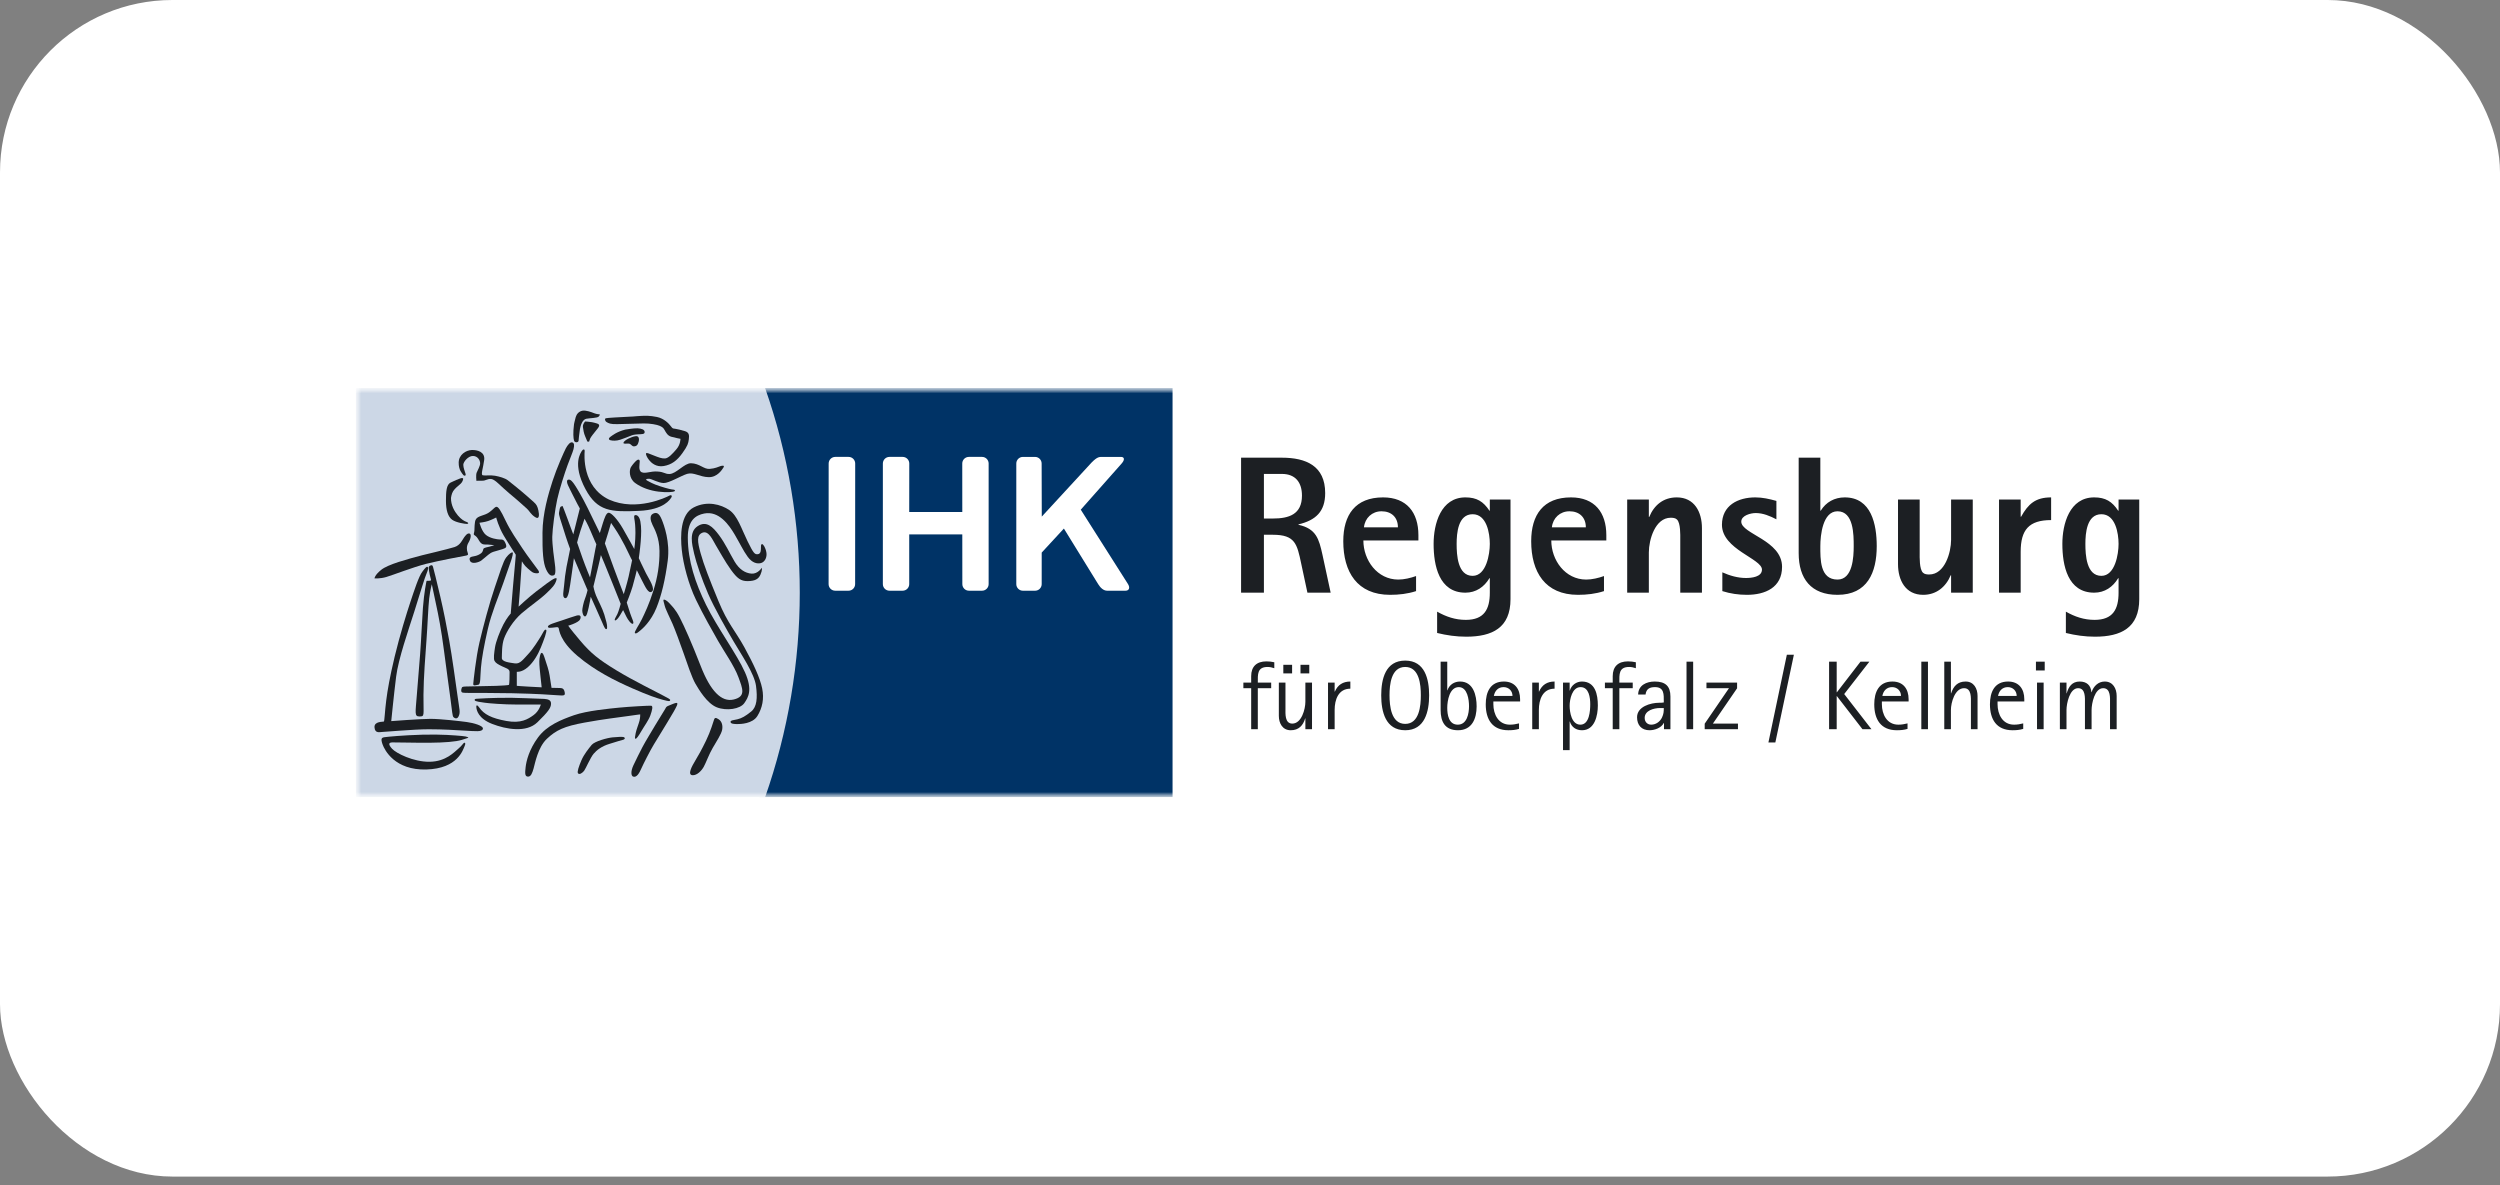 <svg width="232" height="110" viewBox="0 0 232 110" fill="none" xmlns="http://www.w3.org/2000/svg">
<rect x="0" y="0" width="232" height="110" fill="#808080" stroke="none"/>
<rect width="232" height="109.186" rx="16" fill="white"/>
<g clip-path="url(#clip0_462_411)">
<mask id="mask0_462_411" style="mask-type:luminance" maskUnits="userSpaceOnUse" x="33" y="36" width="167" height="38">
<path d="M200 36H33V74H200V36Z" fill="white"/>
</mask>
<g mask="url(#mask0_462_411)">
<mask id="mask1_462_411" style="mask-type:luminance" maskUnits="userSpaceOnUse" x="33" y="36" width="228" height="38">
<path d="M260.44 36H33V74H260.44V36Z" fill="white"/>
</mask>
<g mask="url(#mask1_462_411)">
<path d="M123.485 55L122.724 51.478C122.398 50.007 122.144 49.063 120.496 48.7V48.664C122.09 48.282 122.977 47.484 122.977 45.759C122.977 43.235 121.203 42.473 118.957 42.473H115.172V55H117.291V49.626H118.124C120.188 49.626 120.369 50.479 120.75 52.295L121.329 55H123.485ZM120.822 45.995C120.822 47.738 119.609 48.119 118.124 48.119H117.291V43.98H118.957C120.225 43.98 120.822 44.778 120.822 45.995ZM131.628 50.153V49.662C131.628 47.556 130.542 46.158 128.35 46.158C125.778 46.158 124.656 47.774 124.656 50.225C124.656 53.075 125.941 55.2 129.002 55.2C129.817 55.2 130.632 55.109 131.411 54.855V53.457C130.904 53.638 130.306 53.784 129.763 53.784C127.807 53.784 126.521 51.986 126.521 50.153H131.628ZM129.727 48.936H126.575C126.666 48.065 127.336 47.447 128.205 47.447C129.129 47.447 129.727 48.01 129.727 48.936ZM140.175 55.599V46.358H138.255V47.393H138.219C137.657 46.539 137.042 46.158 135.991 46.158C133.709 46.158 133.039 48.609 133.039 50.479C133.039 52.458 133.528 55 135.991 55C136.969 55 137.73 54.474 138.219 53.657H138.255V55C138.255 56.543 137.73 57.524 136.027 57.524C135.049 57.524 134.198 57.233 133.365 56.761V58.74C134.253 58.958 135.14 59.085 136.064 59.085C138.472 59.085 140.175 58.268 140.175 55.599ZM138.255 50.479C138.255 51.423 137.929 53.439 136.661 53.439C135.267 53.439 135.176 51.496 135.176 50.479C135.176 49.481 135.303 47.72 136.661 47.72C137.965 47.72 138.255 49.481 138.255 50.479ZM149.067 50.153V49.662C149.067 47.556 147.981 46.158 145.789 46.158C143.217 46.158 142.095 47.774 142.095 50.225C142.095 53.075 143.38 55.2 146.441 55.2C147.256 55.2 148.071 55.109 148.85 54.855V53.457C148.343 53.638 147.745 53.784 147.202 53.784C145.246 53.784 143.96 51.986 143.96 50.153H149.067ZM147.166 48.936H144.014C144.105 48.065 144.775 47.447 145.644 47.447C146.568 47.447 147.166 48.01 147.166 48.936ZM157.94 55V49.009C157.94 47.52 157.251 46.158 155.603 46.158C154.372 46.158 153.502 46.866 153.05 47.974H153.013V46.358H151.003V55H153.013V51.26C153.013 50.098 153.593 48.046 155.042 48.046C155.241 48.046 155.476 48.065 155.621 48.21C155.965 48.537 155.929 49.644 155.929 50.062V55H157.94ZM165.375 52.603C165.375 50.134 161.59 49.553 161.59 48.41C161.59 47.828 162.477 47.611 162.93 47.611C163.618 47.611 164.252 47.883 164.85 48.192V46.485C164.198 46.303 163.564 46.158 162.894 46.158C161.282 46.158 159.797 46.903 159.797 48.7C159.797 50.988 163.51 51.841 163.51 52.858C163.51 53.547 162.532 53.638 162.025 53.638C161.264 53.638 160.521 53.42 159.833 53.112V54.855C160.576 55.091 161.336 55.2 162.115 55.2C163.8 55.2 165.375 54.528 165.375 52.603ZM174.161 50.679C174.161 48.682 173.672 46.158 171.191 46.158C170.249 46.158 169.452 46.594 168.963 47.393H168.927V42.473H166.917V51.333C166.917 53.711 168.076 55.2 170.521 55.2C173.292 55.2 174.161 53.13 174.161 50.679ZM172.024 50.679C172.024 51.696 171.933 53.784 170.521 53.784C168.873 53.784 168.927 51.877 168.927 50.679C168.927 49.68 169.144 47.447 170.521 47.447C172.024 47.447 172.024 49.626 172.024 50.679ZM183.072 55V46.358H181.061V50.098C181.061 51.26 180.482 53.312 179.033 53.312C178.834 53.312 178.598 53.293 178.453 53.148C178.109 52.821 178.146 51.714 178.146 51.296V46.358H176.135V52.349C176.135 53.838 176.823 55.2 178.472 55.2C179.685 55.2 180.572 54.474 181.025 53.384H181.061V55H183.072ZM190.344 48.264V46.158C188.895 46.158 188.225 46.757 187.555 47.956H187.519V46.358H185.509V55H187.519V51.206C187.519 49.172 188.28 48.264 190.344 48.264ZM198.522 55.599V46.358H196.603V47.393H196.566C196.005 46.539 195.389 46.158 194.339 46.158C192.057 46.158 191.387 48.609 191.387 50.479C191.387 52.458 191.876 55 194.339 55C195.317 55 196.077 54.474 196.566 53.657H196.603V55C196.603 56.543 196.077 57.524 194.375 57.524C193.397 57.524 192.546 57.233 191.713 56.761V58.74C192.6 58.958 193.488 59.085 194.411 59.085C196.82 59.085 198.522 58.268 198.522 55.599ZM196.603 50.479C196.603 51.423 196.277 53.439 195.009 53.439C193.614 53.439 193.524 51.496 193.524 50.479C193.524 49.481 193.651 47.72 195.009 47.72C196.313 47.72 196.603 49.481 196.603 50.479Z" fill="#1C1F23"/>
<path d="M118.255 62.011V61.458C118.011 61.403 117.766 61.376 117.522 61.376C116.625 61.376 116.109 61.848 116.109 62.747V63.346H115.385V63.863H116.109V67.667H116.725V63.863H117.966V63.346H116.725C116.725 62.602 116.653 61.894 117.631 61.894C117.848 61.894 118.047 61.939 118.255 62.011ZM121.501 62.493V61.694H120.686V62.493H121.501ZM119.907 62.493V61.694H119.092V62.493H119.907ZM121.755 67.667V63.346H121.139V65.125C121.139 65.806 120.786 67.15 119.925 67.15C119.219 67.15 119.291 66.233 119.291 65.743V63.346H118.676V66.432C118.676 67.122 119.02 67.767 119.78 67.767C120.523 67.767 120.921 67.331 121.121 66.668H121.139V67.667H121.755ZM125.313 63.909V63.246C124.625 63.246 124.145 63.555 123.874 64.181H123.855V63.346H123.24V67.667H123.855V65.879C123.855 64.935 124.2 63.909 125.313 63.909ZM132.623 64.526C132.623 63.028 132.234 61.303 130.405 61.303C128.566 61.303 128.177 63.019 128.177 64.526C128.177 66.024 128.566 67.767 130.405 67.767C132.234 67.767 132.623 66.015 132.623 64.526ZM131.854 64.517C131.854 65.488 131.718 67.177 130.405 67.177C129.092 67.177 128.947 65.497 128.947 64.517C128.947 63.537 129.092 61.894 130.405 61.894C131.718 61.894 131.854 63.537 131.854 64.517ZM137.031 65.552C137.031 64.544 136.732 63.246 135.492 63.246C134.957 63.246 134.487 63.546 134.324 64.063H134.305V61.403H133.69V65.888C133.69 66.968 134.088 67.767 135.302 67.767C136.606 67.767 137.031 66.687 137.031 65.552ZM136.325 65.534C136.325 66.206 136.144 67.249 135.283 67.249C134.441 67.249 134.305 66.332 134.305 65.679C134.305 65.034 134.514 63.764 135.374 63.764C136.18 63.764 136.325 64.935 136.325 65.534ZM141.065 65.098V64.889C141.065 63.936 140.567 63.246 139.562 63.246C138.294 63.246 137.877 64.236 137.877 65.361C137.877 66.759 138.484 67.767 139.978 67.767C140.313 67.767 140.648 67.74 140.965 67.64V67.131C140.675 67.204 140.413 67.249 140.114 67.249C139.055 67.249 138.584 66.296 138.584 65.352V65.098H141.065ZM140.359 64.581H138.629C138.719 64.109 139.027 63.764 139.534 63.764C140.005 63.764 140.359 64.109 140.359 64.581ZM144.265 63.909V63.246C143.576 63.246 143.096 63.555 142.825 64.181H142.807V63.346H142.191V67.667H142.807V65.879C142.807 64.935 143.151 63.909 144.265 63.909ZM148.28 65.47C148.28 64.463 148.045 63.246 146.804 63.246C146.288 63.246 145.826 63.582 145.681 64.081H145.663V63.346H145.047V69.61H145.663V66.959H145.681C145.844 67.485 146.261 67.767 146.813 67.767C147.99 67.767 148.28 66.405 148.28 65.47ZM147.574 65.352C147.574 65.951 147.501 67.249 146.659 67.249C145.844 67.249 145.663 66.097 145.663 65.488C145.663 64.889 145.898 63.764 146.677 63.764C147.465 63.764 147.574 64.753 147.574 65.352ZM151.807 62.011V61.458C151.562 61.403 151.318 61.376 151.073 61.376C150.177 61.376 149.66 61.848 149.66 62.747V63.346H148.936V63.863H149.66V67.667H150.276V63.863H151.517V63.346H150.276C150.276 62.602 150.204 61.894 151.182 61.894C151.399 61.894 151.598 61.939 151.807 62.011ZM155.016 67.667V64.635C155.016 63.673 154.545 63.246 153.567 63.246C152.798 63.246 152.037 63.582 152.019 64.453H152.707C152.77 63.936 153.078 63.764 153.585 63.764C154.446 63.764 154.4 64.453 154.4 65.098V65.189C154.256 65.216 154.12 65.216 153.975 65.216C153.178 65.216 151.919 65.57 151.919 66.559C151.919 67.295 152.336 67.767 153.078 67.767C153.558 67.767 154.165 67.549 154.4 67.095H154.419V67.667H155.016ZM154.4 65.706C154.4 66.069 154.382 66.251 154.237 66.578C154.056 66.968 153.667 67.249 153.232 67.249C152.87 67.249 152.626 66.986 152.626 66.623C152.626 65.933 153.486 65.706 154.038 65.706H154.4ZM157.125 67.667V61.403H156.509V67.667H157.125ZM161.283 67.667V67.15H158.956L161.202 63.873V63.346H158.359V63.863H160.45L158.196 67.159V67.667H161.283ZM166.472 60.759H165.82L164.109 68.902H164.752L166.472 60.759ZM173.669 67.667L171.142 64.408L173.478 61.403H172.654L170.463 64.245H170.445V61.403H169.739V67.667H170.445V64.599H170.463L172.835 67.667H173.669ZM177.119 65.098V64.889C177.119 63.936 176.621 63.246 175.616 63.246C174.348 63.246 173.931 64.236 173.931 65.361C173.931 66.759 174.538 67.767 176.032 67.767C176.367 67.767 176.702 67.74 177.019 67.64V67.131C176.729 67.204 176.467 67.249 176.168 67.249C175.108 67.249 174.638 66.296 174.638 65.352V65.098H177.119ZM176.412 64.581H174.683C174.773 64.109 175.081 63.764 175.588 63.764C176.059 63.764 176.412 64.109 176.412 64.581ZM178.915 67.667V61.403H178.299V67.667H178.915ZM183.517 67.667V64.581C183.517 63.9 183.173 63.246 182.412 63.246C181.661 63.246 181.28 63.682 181.063 64.344H181.045V61.403H180.429V67.667H181.045V65.888C181.045 65.207 181.407 63.863 182.267 63.863C182.974 63.863 182.901 64.78 182.901 65.27V67.667H183.517ZM187.855 65.098V64.889C187.855 63.936 187.357 63.246 186.351 63.246C185.084 63.246 184.667 64.236 184.667 65.361C184.667 66.759 185.274 67.767 186.768 67.767C187.103 67.767 187.438 67.74 187.755 67.64V67.131C187.465 67.204 187.203 67.249 186.904 67.249C185.844 67.249 185.373 66.296 185.373 65.352V65.098H187.855ZM187.148 64.581H185.419C185.509 64.109 185.817 63.764 186.324 63.764C186.795 63.764 187.148 64.109 187.148 64.581ZM189.75 62.22V61.403H188.935V62.22H189.75ZM189.65 67.667V63.346H189.035V67.667H189.65ZM196.426 67.667V64.581C196.426 63.9 196.082 63.246 195.321 63.246C194.714 63.246 194.28 63.682 194.099 64.236H194.081C194.035 63.591 193.637 63.246 192.994 63.246C192.288 63.246 191.962 63.727 191.789 64.344H191.771V63.346H191.156V67.667H191.771V65.888C191.771 65.289 192.061 63.863 192.849 63.863C193.555 63.863 193.483 64.78 193.483 65.27V67.667H194.099V65.888C194.099 65.289 194.379 63.863 195.176 63.863C195.883 63.863 195.81 64.78 195.81 65.27V67.667H196.426Z" fill="#1C1F23"/>
<path fill-rule="evenodd" clip-rule="evenodd" d="M108.39 74L70.459 74C74.742 61.765 74.752 48.251 70.458 36L108.813 36V74" fill="#003366"/>
<path fill-rule="evenodd" clip-rule="evenodd" d="M104.088 43.014C104.391 42.675 104.362 42.401 104.024 42.401H102.364C102.027 42.401 101.857 42.364 101.313 42.909L96.677 47.941L96.664 43.014C96.664 42.675 96.39 42.401 96.052 42.401H94.925C94.587 42.401 94.313 42.675 94.313 43.014L94.312 54.206C94.312 54.544 94.587 54.819 94.924 54.819H96.057C96.395 54.819 96.669 54.544 96.669 54.206L96.67 51.28L98.729 49.05L101.909 54.206C102.116 54.544 102.407 54.819 102.745 54.819H104.443C104.782 54.819 104.888 54.544 104.681 54.206L100.295 47.298L104.088 43.014Z" fill="white"/>
<path fill-rule="evenodd" clip-rule="evenodd" d="M76.894 54.205C76.894 54.544 77.168 54.818 77.506 54.818H78.744C79.082 54.818 79.356 54.544 79.356 54.205L79.362 43.014C79.362 42.675 79.088 42.4 78.75 42.4H77.512C77.174 42.4 76.9 42.675 76.9 43.014L76.894 54.205Z" fill="white"/>
<path fill-rule="evenodd" clip-rule="evenodd" d="M89.298 43.014C89.298 42.675 89.572 42.4 89.91 42.4H91.134C91.472 42.4 91.746 42.675 91.746 43.014L91.745 54.206C91.745 54.544 91.47 54.818 91.132 54.818H89.917C89.579 54.818 89.305 54.544 89.305 54.206L89.301 49.595H84.376L84.376 54.206C84.376 54.544 84.103 54.818 83.764 54.818H82.541C82.203 54.818 81.929 54.544 81.929 54.206L81.93 43.014C81.93 42.675 82.204 42.4 82.541 42.4H83.769C84.106 42.4 84.381 42.675 84.381 43.014L84.376 47.516H89.301L89.298 43.014Z" fill="white"/>
<path fill-rule="evenodd" clip-rule="evenodd" d="M70.998 36L33 36V74L70.997 74C75.287 61.765 75.299 48.251 70.998 36Z" fill="#CCD7E6"/>
</g>
<path d="M39.16 51.532C37.732 51.909 36.015 52.374 35.384 52.875C34.754 53.38 34.754 53.674 34.754 53.674C34.754 53.674 35.258 53.718 35.844 53.547C36.431 53.38 38.362 52.621 39.536 52.327C40.71 52.032 42.935 51.611 43.185 51.571C43.434 51.528 43.478 51.488 43.395 51.277C43.312 51.066 43.268 50.689 43.478 50.351C43.688 50.013 43.772 49.552 43.561 49.508C43.351 49.468 43.185 49.719 43.058 49.886C42.931 50.053 42.721 50.601 42.177 50.768C41.634 50.943 39.16 51.532 39.16 51.532Z" fill="#1C1F23"/>
<path d="M39.639 52.593C39.524 52.585 39.199 53.046 39.199 53.046C38.862 53.467 38.414 54.875 38.077 55.884C37.74 56.894 37.093 58.985 36.629 60.917C36.169 62.849 35.967 64.018 35.844 64.984C35.717 65.95 35.685 66.916 35.622 66.96C35.559 66.999 34.71 66.916 34.754 67.504C34.797 68.093 35.257 67.926 35.467 67.926C35.678 67.926 38.402 67.675 39.786 67.675C41.17 67.675 42.304 67.759 43.101 67.802C44.128 67.854 44.727 67.942 44.81 67.643C44.894 67.349 43.942 67.087 43.311 67.003C42.681 66.92 40.88 66.709 39.956 66.709C39.032 66.709 36.308 66.92 36.308 66.92C36.308 66.92 36.55 64.471 36.76 62.801C36.966 61.148 37.902 58.472 38.45 56.747C38.993 55.026 39.405 53.614 39.611 53.153C39.706 52.939 39.798 52.605 39.639 52.593Z" fill="#1C1F23"/>
<path d="M39.945 52.478C39.873 52.506 39.766 52.586 39.778 52.709C39.79 52.836 39.83 53.087 39.881 53.341C39.933 53.591 40.016 53.802 39.996 53.846C39.976 53.886 39.869 53.898 39.806 53.898C39.742 53.898 39.596 53.886 39.584 53.917C39.572 53.949 39.354 54.979 39.247 56.41C39.144 57.837 39.1 59.217 38.985 60.731C38.87 62.245 38.771 63.37 38.68 64.523C38.553 66.173 38.45 66.479 38.91 66.487C39.445 66.499 39.286 66.412 39.298 64.499C39.306 62.901 39.489 60.632 39.58 59.371C39.675 58.111 39.738 56.314 39.83 55.523C39.925 54.736 40.072 54.219 40.072 54.219C40.072 54.219 40.262 55.122 40.468 56.092C40.678 57.058 40.952 58.433 41.202 60.381C41.452 62.325 41.642 63.629 41.8 64.826C41.959 66.022 41.979 66.444 42.082 66.551C42.189 66.654 42.415 66.769 42.554 66.487C42.744 66.098 42.637 65.879 42.459 64.583C42.28 63.291 41.943 60.862 41.693 59.475C41.444 58.087 41.17 56.692 40.853 55.337C40.539 53.981 40.222 52.713 40.183 52.605C40.131 52.438 40.072 52.427 39.945 52.478Z" fill="#1C1F23"/>
<path d="M39.18 68.18C37.375 68.231 35.971 68.371 35.69 68.411C35.408 68.454 35.313 68.538 35.5 69.075C35.69 69.611 36.642 71.491 39.568 71.408C42.495 71.325 42.967 69.559 43.102 69.273C43.236 68.991 43.165 68.907 43.082 68.927C42.998 68.947 42.883 69.19 42.527 69.484C42.17 69.778 41.392 70.672 39.874 70.692C38.355 70.712 36.749 69.893 36.384 69.484C36.015 69.075 36.059 68.907 36.404 68.895C36.749 68.884 38.521 68.939 39.886 68.927C41.25 68.915 42.297 68.832 42.844 68.665C43.387 68.498 43.462 68.466 43.462 68.466C43.462 68.466 43.482 68.351 42.856 68.299C42.221 68.244 40.984 68.128 39.18 68.18Z" fill="#1C1F23"/>
<path d="M47.42 64.754C45.334 64.754 44.62 64.829 44.347 64.838C44.073 64.849 44.033 64.869 44.053 64.984C44.073 65.1 44.652 65.163 44.997 65.215C45.342 65.267 46.706 65.382 47.995 65.382C49.284 65.382 50.188 65.382 50.188 65.382C50.188 65.382 50.041 65.982 49.518 66.36C48.994 66.738 48.344 67.159 46.98 66.904C45.616 66.65 44.914 66.304 44.454 65.633C44.311 65.426 44.18 65.382 44.204 65.633C44.224 65.887 44.37 66.674 45.671 67.179C46.972 67.684 48.847 68.018 49.867 67.032C50.882 66.042 51.124 65.688 51.136 65.318C51.148 64.953 50.854 64.889 50.505 64.857C50.156 64.829 47.42 64.754 47.42 64.754Z" fill="#1C1F23"/>
<path d="M47.535 64.332C50.2 64.395 50.85 64.467 51.584 64.511C52.317 64.551 52.476 64.606 52.401 64.225C52.325 63.847 52.119 63.859 51.949 63.847C51.782 63.835 51.183 63.835 51.183 63.835C51.183 63.835 51.088 63.227 51.005 62.69C50.922 62.153 50.731 61.641 50.596 61.219C50.462 60.798 50.386 60.579 50.259 60.587C50.132 60.595 50.061 61.06 50.049 61.354C50.037 61.648 50.12 62.491 50.164 62.837C50.208 63.183 50.267 63.783 50.267 63.783C50.267 63.783 49.712 63.752 49.062 63.72C48.411 63.688 47.959 63.644 47.959 63.644V62.344C47.959 62.344 48.419 62.408 48.974 61.923C49.53 61.438 49.93 60.726 50.192 60.082C50.453 59.442 50.795 58.548 50.684 58.452C50.537 58.325 50.37 58.77 50.18 59.072C49.99 59.379 49.458 60.241 49.014 60.703C48.574 61.163 48.269 61.637 47.789 61.565C47.305 61.489 46.551 61.426 46.571 61.048C46.591 60.671 46.551 59.871 46.782 59.239C47.011 58.607 47.622 57.602 48.395 56.926C49.173 56.254 50.117 55.622 50.711 55.053C51.31 54.485 51.477 54.266 51.58 53.992C51.683 53.718 51.715 53.595 51.473 53.678C51.231 53.762 50.37 54.413 49.732 54.907C49.093 55.399 48.126 56.294 48.126 56.294C48.126 56.294 48.189 55.547 48.253 54.696C48.316 53.845 48.431 52.088 48.431 52.088C48.431 52.088 48.629 52.466 48.998 52.772C49.367 53.078 49.438 53.181 49.752 53.201C50.065 53.221 50.057 53.098 49.962 52.939C49.867 52.78 48.967 51.635 48.475 50.88C47.983 50.124 47.396 49.313 46.924 48.327C46.452 47.337 46.222 46.952 46.012 47.043C45.802 47.139 45.56 47.536 45.037 47.735C44.513 47.934 44.156 47.966 44.081 48.427C44.01 48.888 44.049 49.194 44.01 49.353C43.966 49.512 43.946 49.596 43.998 49.639C44.049 49.683 44.22 49.766 44.355 49.997C44.489 50.227 44.596 50.418 44.775 50.49C44.953 50.562 45.08 50.51 45.374 50.542C45.667 50.573 45.877 50.593 45.877 50.593C45.877 50.593 45.655 50.669 45.449 50.721C45.239 50.772 44.914 50.824 44.862 50.931C44.811 51.038 44.819 51.205 44.664 51.329C44.505 51.456 44.255 51.583 43.974 51.623C43.692 51.667 43.47 51.738 43.629 52.064C43.788 52.39 44.446 52.179 44.656 52.024C44.866 51.865 45.148 51.615 45.306 51.488C45.465 51.361 45.58 51.277 45.798 51.205C46.02 51.13 46.341 51.058 46.647 50.955C46.952 50.848 47.075 50.796 46.908 50.41C46.742 50.021 46.583 50.072 46.365 50.065C46.143 50.053 45.497 49.969 45.096 49.643C44.696 49.317 44.497 48.51 44.497 48.51C44.497 48.51 44.981 48.459 45.294 48.351C45.608 48.248 46.048 48.025 46.048 48.025C46.048 48.025 46.258 48.876 46.75 49.707C47.242 50.538 47.86 51.472 47.86 51.472C47.86 51.472 47.86 51.659 47.828 51.957C47.797 52.251 47.713 53.197 47.618 54.29C47.523 55.383 47.396 56.938 47.396 56.938C47.396 56.938 47.051 57.296 46.714 57.947C46.377 58.6 46.012 59.565 45.937 60.07C45.861 60.575 45.778 61.12 45.893 61.331C46.008 61.541 46.23 61.657 46.595 61.836C46.964 62.014 47.277 62.066 47.289 62.352C47.301 62.634 47.269 63.509 47.237 63.553C47.206 63.593 46.44 63.636 46.032 63.648C45.623 63.66 44.719 63.68 43.954 63.692C43.189 63.704 42.99 63.704 42.907 63.756C42.824 63.807 42.729 64.185 42.887 64.26C43.046 64.336 44.239 64.292 44.922 64.304C45.616 64.312 47.535 64.332 47.535 64.332Z" fill="#1C1F23"/>
<path d="M46.698 54.128C46.194 55.547 45.619 56.871 45.27 58.374C44.925 59.877 44.703 61.085 44.632 61.967C44.556 62.85 44.612 63.514 44.39 63.542C44.168 63.574 43.898 63.701 43.918 63.458C43.938 63.216 44.16 61.061 44.493 59.622C44.83 58.183 45.425 55.945 45.909 54.534C46.392 53.126 46.694 52.097 46.968 51.739C47.241 51.381 47.483 51.234 47.566 51.266C47.65 51.298 47.515 51.771 47.42 52.053C47.269 52.51 46.698 54.128 46.698 54.128Z" fill="#1C1F23"/>
<path d="M41.852 46.205C41.84 46.888 42.177 47.465 42.491 47.834C42.804 48.204 43.097 48.371 43.3 48.435C43.498 48.498 43.49 48.621 43.331 48.621C43.173 48.621 42.336 48.506 41.959 48.232C41.583 47.958 41.384 47.369 41.384 46.487C41.384 45.604 41.428 44.972 41.813 44.785C42.201 44.594 42.495 44.471 42.713 44.396C42.935 44.32 43.026 44.364 42.963 44.543C42.899 44.722 42.828 44.837 42.626 44.996C42.427 45.155 42.197 45.362 42.05 45.584C41.904 45.803 41.852 46.205 41.852 46.205Z" fill="#1C1F23"/>
<path d="M47.765 45.081C48.708 45.836 49.283 46.373 49.537 46.595C49.791 46.818 49.882 46.993 49.965 47.382C50.049 47.772 50.069 48.257 49.652 47.983C49.232 47.708 49.148 47.426 48.887 47.195C48.625 46.965 48.121 46.492 47.305 45.82C46.488 45.148 45.964 44.496 45.595 44.452C45.227 44.409 45.104 44.619 44.735 44.611C44.366 44.599 44.211 44.623 44.211 44.623C44.211 44.623 44.148 44.087 44.231 43.868C44.315 43.645 44.568 43.248 44.556 42.974C44.545 42.699 44.334 42.322 43.894 42.314C43.454 42.302 42.994 42.858 42.994 43.133C42.994 43.407 43.141 43.753 43.204 43.971C43.268 44.194 43.057 44.182 42.974 44.055C42.891 43.928 42.554 43.633 42.566 42.918C42.578 42.202 43.228 41.785 43.771 41.761C44.315 41.741 45.028 41.94 44.933 42.687C44.838 43.435 44.596 44.055 44.798 44.106C44.997 44.158 45.52 44.075 45.94 44.15C46.361 44.226 46.872 44.373 47.126 44.572C47.38 44.766 47.765 45.081 47.765 45.081Z" fill="#1C1F23"/>
<path d="M53.269 39.364C53.166 40.163 53.206 40.675 53.269 40.886C53.332 41.097 53.646 41.085 53.689 40.918C53.689 40.918 53.753 40.214 53.816 39.837C53.88 39.459 54.058 38.922 54.415 38.859C54.772 38.795 55.422 38.795 55.557 38.66C55.692 38.525 55.652 38.449 55.652 38.449C55.652 38.449 55.402 38.449 55.137 38.346C54.875 38.242 54.371 38.052 54.046 38.115C53.721 38.179 53.511 38.421 53.428 38.704C53.344 38.986 53.269 39.364 53.269 39.364Z" fill="#1C1F23"/>
<path d="M54.498 40.97L54.665 40.99C54.665 40.99 54.709 40.843 54.768 40.696C54.831 40.548 55.093 40.222 55.323 39.94C55.553 39.658 55.775 39.415 55.406 39.3C55.038 39.185 54.8 39.153 54.566 39.133C54.336 39.113 54.304 39.113 54.304 39.113C54.304 39.113 54.062 39.344 54.094 39.63C54.126 39.912 54.189 40.23 54.304 40.493C54.423 40.751 54.498 40.97 54.498 40.97Z" fill="#1C1F23"/>
<path d="M58.012 39.869C57.203 40.079 56.806 40.425 56.64 40.541C56.473 40.656 56.449 40.803 56.651 40.855C56.85 40.906 57.207 40.926 57.563 40.803C57.92 40.676 58.214 40.572 58.464 40.465C58.714 40.362 58.821 40.33 59.185 40.306C59.554 40.286 59.836 40.318 59.824 40.083C59.812 39.853 59.519 39.769 59.162 39.745C58.809 39.73 58.012 39.869 58.012 39.869Z" fill="#1C1F23"/>
<path d="M58.503 40.624C57.98 40.822 57.75 41.117 57.904 41.16C58.063 41.204 58.325 41.117 58.471 41.204C58.618 41.288 58.662 41.435 58.86 41.423C59.058 41.411 59.197 41.296 59.269 40.981C59.344 40.667 59.257 40.445 58.995 40.477C58.733 40.508 58.503 40.624 58.503 40.624Z" fill="#1C1F23"/>
<path d="M58.797 38.648C57.484 38.712 56.342 38.775 56.219 38.815C56.092 38.859 56.136 39.09 56.315 39.181C56.493 39.276 56.608 39.372 57.27 39.36C57.932 39.348 59.138 39.308 59.733 39.296C60.332 39.284 60.982 39.411 61.212 39.515C61.442 39.622 61.549 39.674 61.672 39.904C61.799 40.135 61.953 40.429 62.279 40.525C62.604 40.62 63.147 40.723 63.147 40.723C63.147 40.723 63.159 41.24 62.778 41.681C62.401 42.123 62.033 42.52 61.719 42.544C61.406 42.564 61.113 42.441 60.672 42.27C60.232 42.103 60.01 41.975 59.959 42.071C59.907 42.166 60.042 42.449 60.232 42.691C60.423 42.934 60.883 43.375 61.597 43.248C62.322 43.12 62.822 42.755 63.326 42.051C63.829 41.347 63.873 41.149 63.924 40.759C63.976 40.37 63.936 40.127 63.567 40.012C63.203 39.896 62.854 39.821 62.655 39.789C62.457 39.757 62.433 39.801 62.259 39.559C62.08 39.316 61.628 38.835 60.97 38.696C60.308 38.561 59.899 38.581 59.566 38.593C59.225 38.605 58.797 38.648 58.797 38.648Z" fill="#1C1F23"/>
<path d="M64.123 42.989C64.908 43.001 65.316 43.558 65.852 43.514C66.387 43.474 66.661 43.315 66.867 43.252C67.077 43.188 67.255 43.188 67.14 43.379C67.025 43.566 66.573 44.305 65.756 44.281C64.939 44.261 64.361 43.792 63.766 43.975C63.191 44.154 62.088 44.838 61.585 44.826C61.081 44.814 60.462 44.428 60.233 44.428C60.002 44.428 59.804 44.48 60.129 44.639C60.28 44.711 60.538 44.894 61.252 45.124C61.965 45.355 62.342 45.43 62.501 45.438C62.659 45.45 62.679 45.553 62.564 45.605C62.449 45.657 61.894 45.721 61.117 45.625C60.34 45.53 59.554 45.267 58.948 44.826C58.341 44.385 58.392 43.586 58.559 43.335C58.725 43.081 58.956 42.819 59.094 42.715C59.229 42.612 59.368 42.62 59.368 42.83C59.368 43.041 59.202 43.681 59.558 43.828C59.915 43.975 60.355 43.713 61.018 43.757C61.68 43.8 61.68 43.995 62.128 43.987C62.759 43.975 63.504 42.977 64.123 42.989Z" fill="#1C1F23"/>
<path d="M56.513 46.36C59.071 47.505 61.87 46.13 62.1 46.002C62.33 45.875 62.394 46.034 62.291 46.181C62.188 46.328 61.64 47.306 59.292 47.41C56.691 47.525 55.442 47.465 54.332 45.39C53.075 43.037 53.911 41.995 53.995 41.848C54.078 41.701 54.276 41.618 54.256 41.88C54.237 42.146 53.983 45.144 56.513 46.36Z" fill="#1C1F23"/>
<path d="M59.951 53.206C59.658 52.637 59.281 51.799 59.281 51.799C59.281 51.799 59.408 50.936 59.459 50.244C59.511 49.553 59.531 48.952 59.428 48.396C59.321 47.839 59.059 47.776 58.936 47.807C58.809 47.839 58.841 47.974 58.904 48.376C58.968 48.777 58.968 49.469 58.968 49.469C58.968 50.236 58.861 50.952 58.861 50.952C58.861 50.952 58.317 49.942 57.802 49.052C57.286 48.157 56.711 47.569 56.481 47.581C56.251 47.593 56.093 48.098 55.958 48.507C55.823 48.916 55.664 49.465 55.664 49.465C55.664 49.465 55.077 48.245 54.542 47.163C54.007 46.082 53.547 45.323 53.388 45.084C53.229 44.842 52.948 44.393 52.698 44.528C52.444 44.663 52.833 45.263 53.138 45.903C53.444 46.543 53.808 47.183 53.808 47.183L53.202 49.592C53.202 49.592 52.865 48.718 52.666 48.153C52.468 47.585 52.206 46.957 52.206 46.957C52.206 46.957 52.111 46.969 52.028 47.028C51.945 47.092 51.933 47.31 51.881 47.553C51.83 47.795 52.048 48.3 52.309 49.171C52.571 50.045 52.908 50.948 52.908 50.948C52.908 50.948 52.666 52.105 52.571 52.617C52.476 53.134 52.381 53.838 52.349 54.319C52.317 54.804 52.127 55.452 52.452 55.508C52.777 55.559 52.873 54.478 53.007 53.607C53.142 52.737 53.257 51.799 53.257 51.799L54.526 54.764C54.526 54.764 54.411 55.249 54.284 55.563C54.157 55.877 54.034 56.466 54.034 56.656C54.034 56.847 54.118 57.193 54.284 57.205C54.451 57.213 54.534 56.764 54.629 56.374C54.724 55.985 54.82 55.376 54.82 55.376C54.82 55.376 55.752 57.435 55.898 57.793C56.045 58.151 56.16 58.382 56.243 58.382C56.327 58.382 56.339 58.362 56.339 58.151C56.339 57.941 56.255 57.614 56.077 57.026C55.898 56.438 55.49 55.702 55.311 55.261C55.133 54.82 55.069 54.422 55.069 54.422C55.069 54.422 55.28 53.528 55.426 52.959C55.573 52.391 55.763 51.508 55.763 51.508C55.763 51.508 56.35 52.884 56.802 54.041C57.254 55.197 57.599 56.036 57.599 56.036C57.599 56.036 57.421 56.72 57.294 56.982C57.167 57.245 56.969 57.527 57.072 57.571C57.179 57.611 57.397 57.34 57.532 57.11C57.667 56.879 57.825 56.617 57.825 56.617C57.825 56.617 58.004 56.974 58.139 57.249C58.274 57.523 58.599 57.964 58.738 57.881C58.872 57.797 58.631 57.376 58.476 56.903C58.317 56.43 58.163 55.917 58.163 55.917C58.163 55.917 58.519 55.054 58.706 54.414C58.896 53.774 59.094 52.912 59.094 52.912C59.094 52.912 59.285 53.309 59.586 53.89C59.892 54.466 60.173 55.138 60.498 54.899C60.831 54.633 60.244 53.77 59.951 53.206ZM55.066 51.942C54.95 52.606 54.752 53.58 54.752 53.58C54.752 53.58 54.352 52.621 54.058 51.795C53.765 50.964 53.555 50.344 53.555 50.344C53.555 50.344 53.733 49.672 53.868 49.25C54.003 48.829 54.245 48.137 54.245 48.137C54.245 48.137 54.526 48.61 54.82 49.314C55.113 50.018 55.343 50.511 55.343 50.511C55.343 50.511 55.181 51.282 55.066 51.942ZM58.337 53.5C58.202 54.1 57.885 55.138 57.885 55.138C57.885 55.138 57.31 53.667 56.973 52.741C56.636 51.815 56.132 50.427 56.132 50.427C56.132 50.427 56.322 49.807 56.446 49.409C56.572 49.012 56.707 48.527 56.707 48.527C56.707 48.527 57.243 49.282 57.548 49.831C57.853 50.375 58.147 50.924 58.313 51.302C58.48 51.679 58.658 51.993 58.658 51.993C58.658 51.993 58.472 52.9 58.337 53.5Z" fill="#1C1F23"/>
<path d="M58.924 58.751C59.027 58.866 59.281 58.623 59.459 58.476C59.638 58.329 60.415 57.645 60.907 56.437C61.398 55.228 61.735 53.777 61.965 52.032C62.195 50.287 61.628 48.733 61.398 48.184C61.168 47.639 60.938 47.5 60.601 47.671C60.264 47.838 60.351 48.291 60.55 48.701C60.748 49.11 61.188 49.89 61.2 51.13C61.212 52.37 61.033 53.559 60.633 54.819C60.236 56.079 59.824 56.93 59.562 57.467C59.3 58.007 58.828 58.647 58.924 58.751Z" fill="#1C1F23"/>
<path d="M50.85 58.162C50.882 58.309 51.028 58.258 51.278 58.246C51.528 58.234 51.794 58.13 51.845 58.29C51.897 58.449 51.928 59.446 53.574 60.854C55.22 62.261 57.139 63.199 58.67 63.871C60.201 64.543 60.934 64.785 61.521 64.944C62.108 65.099 62.152 65.091 62.191 64.984C62.235 64.881 61.942 64.773 61.509 64.531C61.081 64.288 58.761 63.163 57.167 62.185C55.573 61.207 54.851 60.651 53.824 59.431C52.797 58.21 52.733 58.063 52.733 58.063C52.733 58.063 53.102 57.96 53.396 57.813C53.689 57.665 53.848 57.558 53.88 57.32C53.911 57.077 53.701 57.077 53.523 57.121C53.344 57.165 52.579 57.427 52.087 57.594C51.591 57.765 50.806 57.964 50.85 58.162Z" fill="#1C1F23"/>
<path d="M48.982 72.069C49.276 72.088 49.391 71.743 49.517 71.313C49.644 70.88 49.906 69.357 50.755 68.558C51.603 67.759 52.349 67.401 54.244 67.056C56.144 66.71 57.234 66.603 58.238 66.455C59.245 66.308 59.411 66.296 59.411 66.296C59.411 66.296 59.423 66.571 59.348 66.877C59.273 67.183 59.066 67.664 58.991 68.034C58.916 68.403 58.896 68.526 58.971 68.558C59.043 68.59 59.245 68.328 59.514 67.855C59.788 67.382 60.185 66.857 60.355 66.384C60.522 65.911 60.629 65.501 60.419 65.489C60.209 65.478 58.404 65.573 57.46 65.668C56.517 65.764 54.462 65.955 53.265 66.372C52.071 66.793 50.747 67.318 49.922 68.443C49.093 69.568 48.843 70.629 48.78 71.174C48.72 71.723 48.689 72.049 48.982 72.069Z" fill="#1C1F23"/>
<path d="M53.638 71.762C53.776 71.929 54.058 71.718 54.205 71.531C54.352 71.34 54.792 70.303 55.085 69.953C55.379 69.607 55.831 69.25 56.572 69.027C57.318 68.804 57.599 68.701 57.766 68.669C57.932 68.637 58.039 68.542 57.944 68.439C57.849 68.335 57.346 68.387 56.854 68.427C56.362 68.47 55.176 68.796 54.903 69.13C54.629 69.468 54.201 69.993 53.959 70.549C53.721 71.11 53.535 71.639 53.638 71.762Z" fill="#1C1F23"/>
<path d="M58.753 72.068C59.098 72.192 59.352 71.691 59.519 71.313C59.685 70.935 60.304 69.703 60.672 69.095C61.041 68.487 61.426 67.847 61.91 67.067C62.394 66.288 62.739 65.668 62.822 65.462C62.905 65.251 62.854 65.207 62.695 65.239C62.536 65.271 62.191 65.438 62.013 65.501C61.834 65.565 61.791 65.668 61.739 65.775C61.688 65.883 61.132 66.741 60.807 67.298C60.482 67.855 59.907 68.781 59.622 69.325C59.34 69.87 59.066 70.419 58.781 71.019C58.503 71.615 58.575 72.005 58.753 72.068Z" fill="#1C1F23"/>
<path d="M64.289 71.941C64.69 71.949 65.098 71.532 65.304 71.166C65.514 70.796 65.796 69.989 66.133 69.421C66.47 68.852 66.942 68.109 67.013 67.739C67.085 67.37 67.013 66.972 66.708 66.761C66.403 66.551 66.319 66.622 66.268 66.773C66.216 66.92 65.943 67.866 65.522 68.729C65.102 69.592 64.801 70.128 64.507 70.609C64.218 71.09 63.746 71.933 64.289 71.941Z" fill="#1C1F23"/>
<path d="M67.795 66.983C67.779 67.182 68.163 67.194 68.433 67.194C68.707 67.194 69.837 67.174 70.289 66.439C70.741 65.703 70.927 64.853 70.729 63.883C70.531 62.917 69.944 61.644 69.084 60.078C68.223 58.512 67.541 57.884 66.68 55.801C65.82 53.718 65.308 52.394 65.015 51.333C64.722 50.271 64.626 49.639 65.205 49.428C65.78 49.218 66.161 50.164 66.399 50.553C66.641 50.943 67.291 52.139 67.846 52.899C68.401 53.654 68.739 53.94 69.397 53.928C70.059 53.916 70.384 53.749 70.57 53.328C70.761 52.907 70.698 52.688 70.698 52.688C70.698 52.688 70.329 53.276 69.742 53.233C69.155 53.189 68.6 52.843 68.16 52.096C67.719 51.349 67.319 50.458 66.724 49.659C66.125 48.86 65.55 48.303 64.741 48.828C63.932 49.353 64.206 50.478 64.416 51.38C64.626 52.283 65.13 53.746 65.705 55.081C66.28 56.417 67.426 58.413 68.104 59.569C68.786 60.726 70.011 62.523 70.158 63.648C70.305 64.773 70.241 65.604 69.706 66.033C69.171 66.463 68.838 66.653 68.437 66.749C68.044 66.844 67.803 66.832 67.795 66.983Z" fill="#1C1F23"/>
<path d="M61.597 55.65C61.51 55.685 61.617 55.892 61.68 56.194C61.744 56.5 62.184 57.371 62.414 57.896C62.644 58.42 63.135 59.744 63.441 60.627C63.746 61.509 64.218 62.909 64.531 63.441C64.845 63.978 65.61 65.282 66.522 65.64C67.434 65.998 68.691 65.799 69.072 65.25C69.448 64.706 69.857 64.03 69.135 62.392C68.413 60.754 66.538 58.206 65.527 56.139C64.519 54.08 63.841 52.06 63.829 49.905C63.818 48.268 64.563 47.814 65.348 47.655C66.72 47.381 67.656 48.717 68.168 49.587C68.683 50.458 68.965 51.09 69.385 51.666C69.805 52.247 70.277 52.35 70.634 52.247C70.991 52.139 71.201 51.698 71.118 51.249C71.035 50.796 70.813 50.47 70.71 50.494C70.606 50.514 70.614 50.673 70.614 50.852C70.614 51.03 70.614 51.396 70.333 51.428C70.051 51.46 69.944 51.396 69.369 50.219C68.794 49.043 68.437 47.846 67.672 47.329C66.907 46.813 65.626 46.447 64.381 47.087C63.131 47.727 63.131 49.703 63.27 51.038C63.405 52.374 63.901 54.234 64.583 55.654C65.265 57.073 66.082 58.5 66.637 59.478C67.192 60.456 68.136 61.78 68.525 62.841C68.913 63.902 69.246 64.63 68.096 64.912C66.942 65.194 65.915 64.093 65.035 61.831C64.154 59.573 63.524 58.174 63.096 57.335C62.667 56.492 62.319 56.21 62.1 55.96C61.87 55.713 61.668 55.622 61.597 55.65Z" fill="#1C1F23"/>
<path d="M53.138 41.065C52.928 40.969 52.678 41.291 52.508 41.609C52.341 41.931 51.667 43.43 51.278 44.635C50.886 45.839 50.354 47.648 50.343 49.429C50.327 51.21 50.398 52.243 50.691 52.864C50.985 53.48 51.207 53.452 51.405 53.384C51.599 53.313 51.544 52.712 51.489 52.319C51.433 51.925 51.239 50.538 51.251 49.811C51.266 49.083 51.504 47.286 51.711 46.336C51.921 45.382 52.408 43.883 52.674 43.156C52.94 42.428 53.134 42.019 53.221 41.685C53.305 41.347 53.297 41.14 53.138 41.065Z" fill="#1C1F23"/>
</g>
</g>
<defs>
<clipPath id="clip0_462_411">
<rect width="167" height="38" fill="white" transform="translate(33 36)"/>
</clipPath>
</defs>
</svg>
